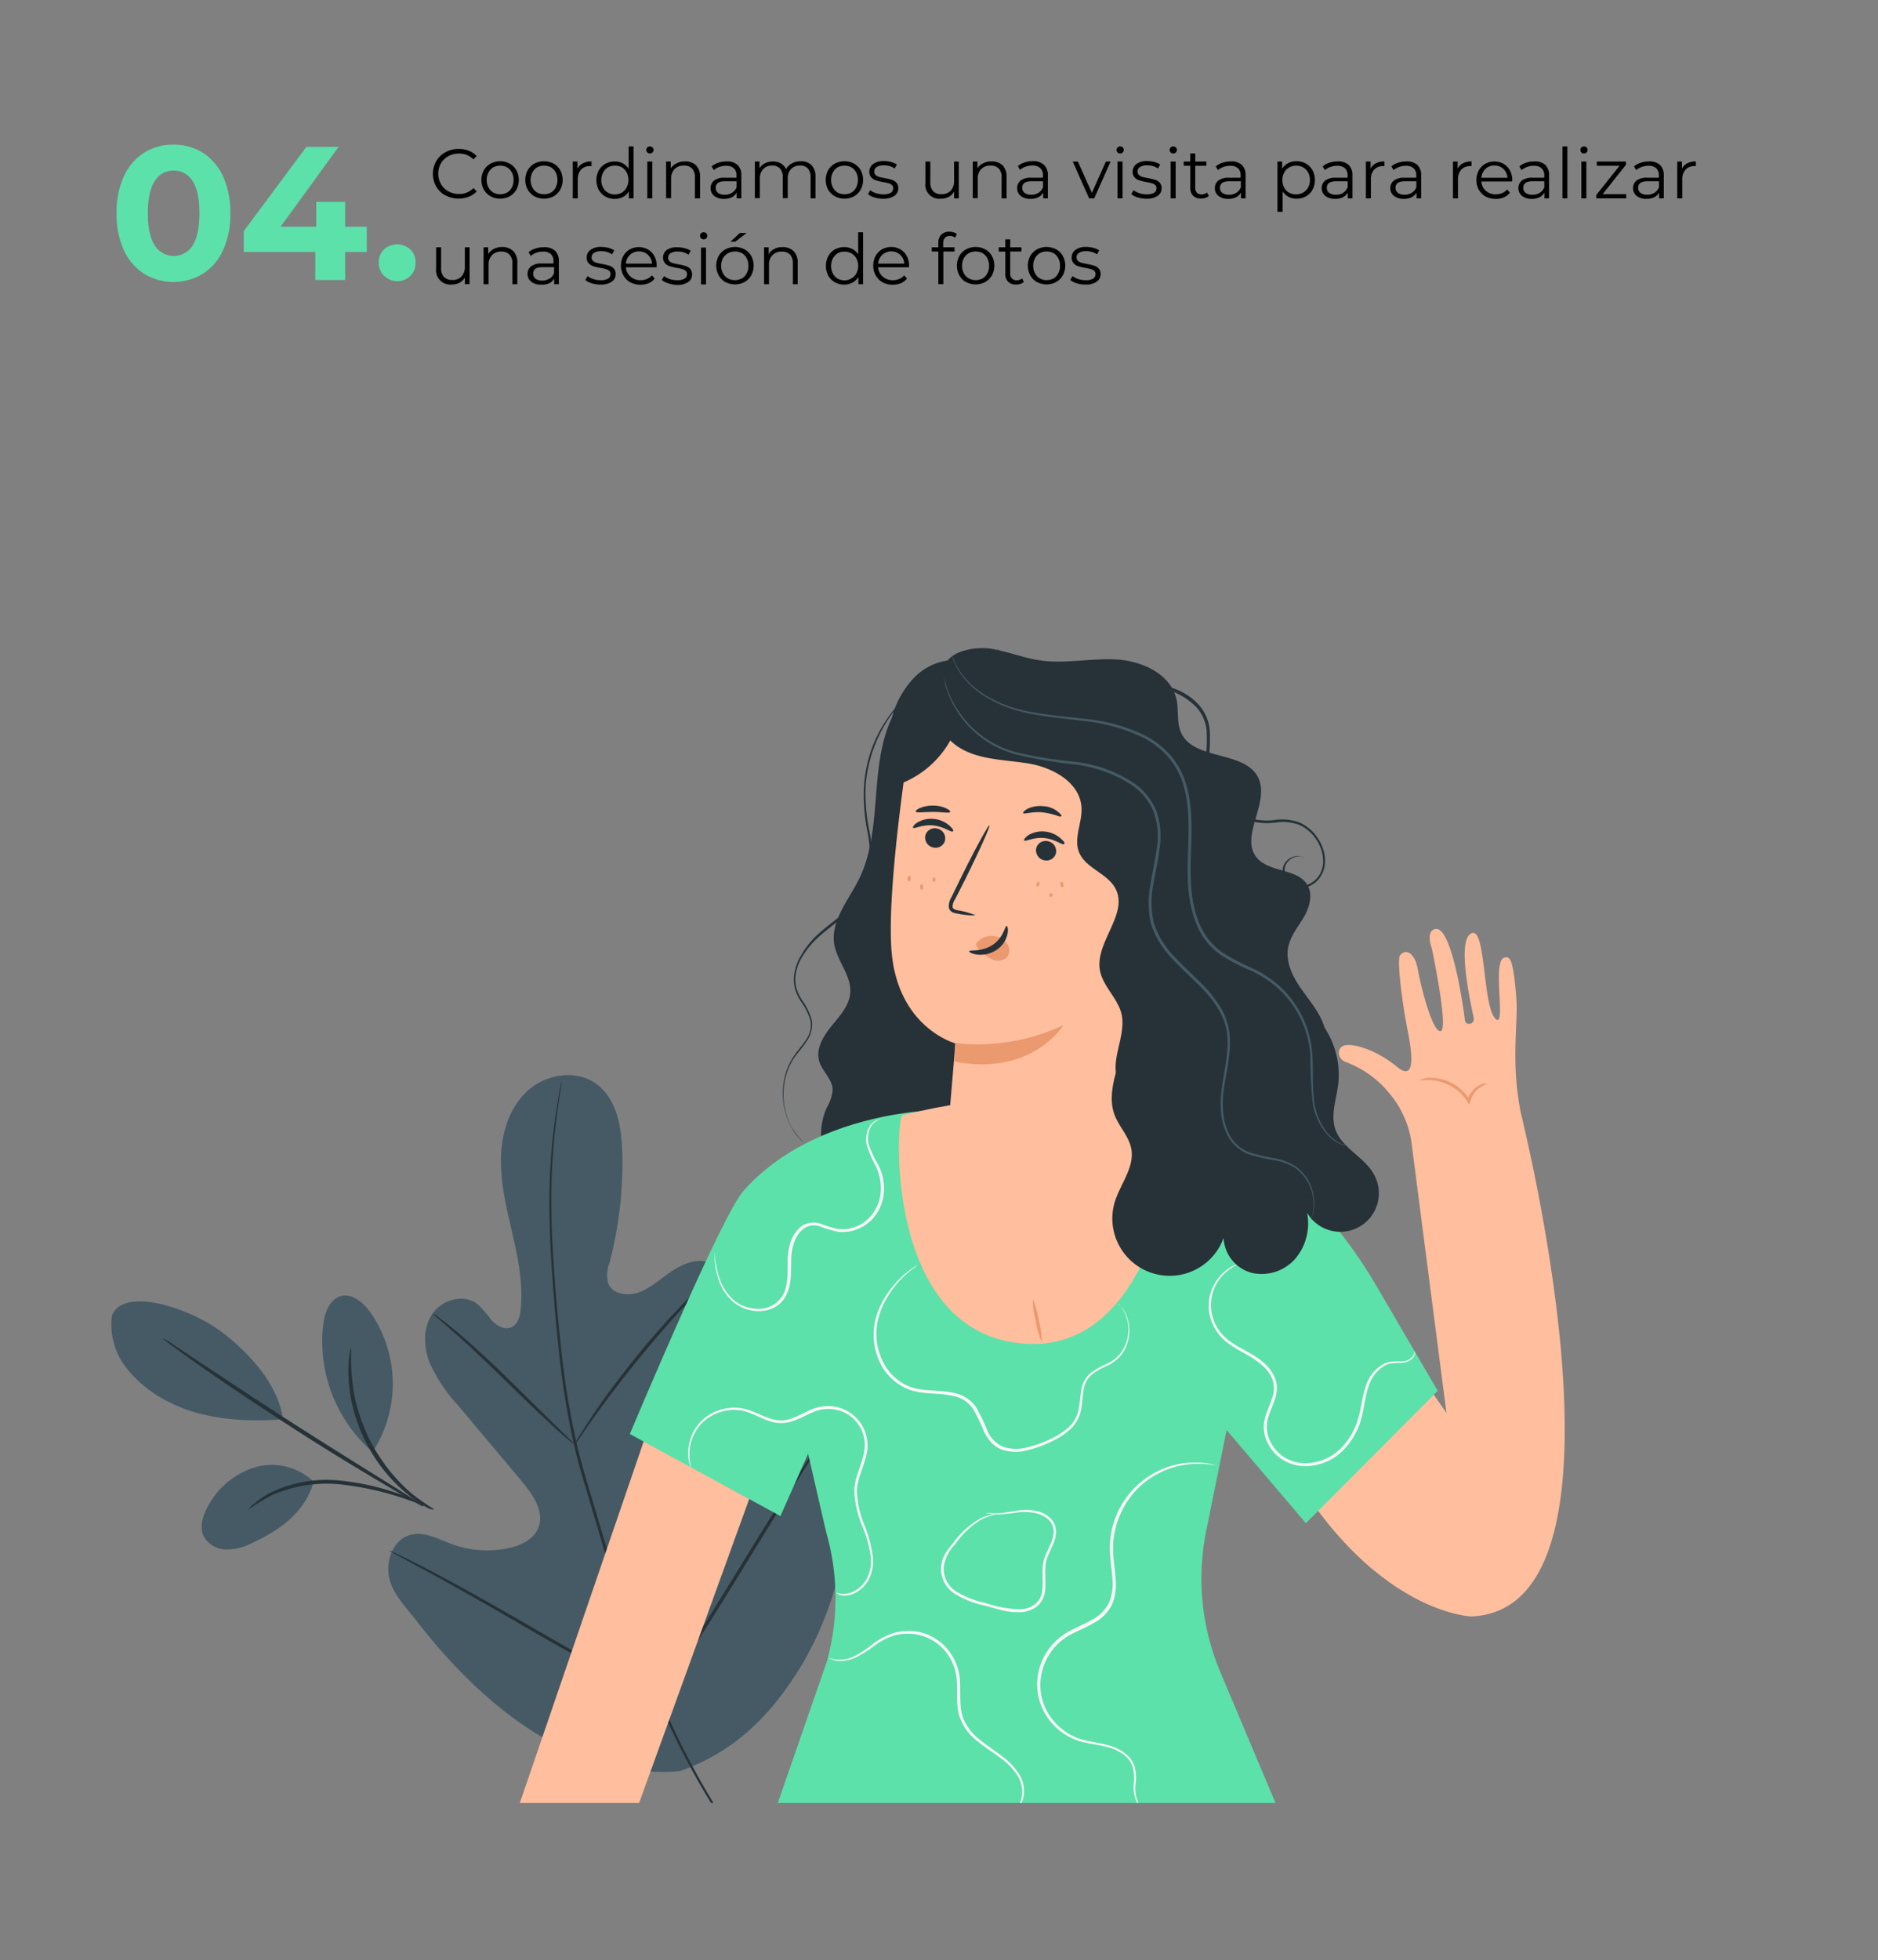 <svg id="Capa_2" data-name="Capa 2" xmlns="http://www.w3.org/2000/svg" xmlns:xlink="http://www.w3.org/1999/xlink" viewBox="0 0 402.66 420.09"><rect x="0" y="0" width="402.66" height="420.09" fill="#808080" stroke="none"/><defs><style>.cls-1{fill:none;}.cls-2{clip-path:url(#clip-path);}.cls-3{fill:#455a64;}.cls-4{fill:#263238;}.cls-5{fill:#ffbe9d;}.cls-6{fill:#eb996e;}.cls-7{fill:#5ce1aa;}.cls-8{fill:#fafafa;}</style><clipPath id="clip-path"><rect class="cls-1" x="3.11" y="134.6" width="360.25" height="251.8"/></clipPath></defs><g class="cls-2"><g id="freepik--Plants--inject-2"><path class="cls-3" d="M145.86,379.58c-23.44,2-42.79-14.46-56.57-32.23-2.3-3-5.16-5.76-5.88-9.41s1-8.07,4.62-9c3-.8,6,.95,8.9,2a21.94,21.94,0,0,0,12.14.84c2.63-.58,5.4-1.88,6.37-4.39,1.35-3.45-1.22-7.12-3.62-10l-13.44-16a35,35,0,0,1-6.22-9.24c-1.37-3.47-1.51-7.63.61-10.65s6.8-4.3,9.69-1.95a32.89,32.89,0,0,1,3.05,3.52c1.08,1.12,2.73,2,4.13,1.37s1.9-2.39,2-3.95c.55-5.35-.54-10.76-1.75-16s-2.53-10.59-2.48-16,1.7-11,5.62-14.63,10.41-4.76,14.8-1.58,5.46,9.24,5.58,14.7a83.11,83.11,0,0,1-2.77,23.8,6.94,6.94,0,0,0-.24,4.25c.94,2.46,4.33,2.79,6.77,1.87,2.72-1.05,4.86-3.22,7.36-4.79s5.7-2.62,8.3-1.2c3.61,2,3.72,7.06,3,11.08a71.63,71.63,0,0,1-8.46,22.9c-1.48,2.53-3.13,5.05-3.6,7.95s.65,6.33,3.36,7.49,5.88-.37,7.75-2.62,2.86-5.1,4.29-7.64c2.72-4.78,8-8.74,13.4-7.42a11.78,11.78,0,0,1,7.63,7.22,27.18,27.18,0,0,1,1.62,10.61,71.83,71.83,0,0,1-9.79,36.14c-6.52,10.79-14.28,18.69-26.14,22.92"/><path class="cls-4" d="M120.43,231.82a2.07,2.07,0,0,1-.06.5l-.22,1.48c-.2,1.29-.5,3.19-.8,5.65a138.06,138.06,0,0,0-1.11,20.92c.06,4.45.36,9.29.75,14.5s.94,10.79,1.6,16.6a170.75,170.75,0,0,0,3.1,18.13c.72,3.12,1.65,6.24,2.58,9.41l2.88,9.65a344.56,344.56,0,0,0,12.73,36.12,167,167,0,0,0,14.83,27.48,123.35,123.35,0,0,0,13.2,16.43c1.74,1.78,3.12,3.14,4.08,4a7,7,0,0,1,1.09,1,3.09,3.09,0,0,1,.39.33,3.09,3.09,0,0,1-.39-.33l-1.15-1c-1-.82-2.41-2.18-4.18-4a116.7,116.7,0,0,1-13.45-16.31,164.4,164.4,0,0,1-15-27.58,338.2,338.2,0,0,1-12.81-36.16q-1.45-4.91-2.87-9.66c-1-3.17-1.86-6.31-2.58-9.45a166.73,166.73,0,0,1-3-18.19c-.7-5.84-1.16-11.41-1.54-16.63s-.63-10.09-.68-14.53a131.86,131.86,0,0,1,1.27-20.92c.37-2.43.71-4.4.92-5.64l.27-1.44Z"/><path class="cls-4" d="M123.22,309.59a9.69,9.69,0,0,1-1.3-1c-.8-.68-2-1.65-3.33-2.94-2.79-2.52-6.52-6.13-10.6-10.13s-7.85-7.54-10.66-10c-1.44-1.21-2.55-2.22-3.35-2.9a7,7,0,0,1-1.19-1.12,6.8,6.8,0,0,1,1.35.91c.86.6,2,1.53,3.5,2.74,2.87,2.41,6.73,5.89,10.83,9.89s7.66,7.53,10.45,10.26c1.26,1.24,2.33,2.27,3.18,3.1A6.64,6.64,0,0,1,123.22,309.59Z"/><path class="cls-4" d="M154.34,272.05a9.2,9.2,0,0,1-1.32,1.4c-.9.91-2.15,2.14-3.68,3.74-3.07,3.16-7.17,7.69-11.46,12.9s-8,10.09-10.54,13.69c-1.3,1.8-2.3,3.27-3,4.29a9.75,9.75,0,0,1-1.14,1.56,10.66,10.66,0,0,1,.91-1.7c.68-1.1,1.6-2.6,2.84-4.43,2.46-3.69,6.1-8.63,10.4-13.86q5.5-6.69,11.65-12.81c1.58-1.56,2.91-2.76,3.84-3.58A12.42,12.42,0,0,1,154.34,272.05Z"/><path class="cls-4" d="M141.21,364a2.41,2.41,0,0,1-.63-.24l-1.74-.81c-1.52-.71-3.67-1.79-6.3-3.17C127.26,357,120,353,112.17,348.44s-15-8.64-20.26-11.48c-2.54-1.39-4.59-2.48-6.2-3.36-.68-.37-1.24-.67-1.69-.93a2.23,2.23,0,0,1-.56-.36,1.87,1.87,0,0,1,.63.24l1.73.81c1.51.71,3.67,1.8,6.31,3.17,5.28,2.77,12.49,6.77,20.37,11.32s15,8.63,20.25,11.47c2.55,1.4,4.65,2.53,6.21,3.37l1.67.93A2.68,2.68,0,0,1,141.21,364Z"/><path class="cls-4" d="M177.09,307.42a2.4,2.4,0,0,1-.33.61l-1,1.65c-1,1.52-2.26,3.58-3.84,6.07-3.23,5.12-7.61,12.25-12.46,20.14s-9.27,15-12.65,20c-1.67,2.53-3,4.56-4,5.94l-1.13,1.59a4.32,4.32,0,0,1-.44.52,2.85,2.85,0,0,1,.31-.6l1-1.67,3.84-6.06c3.23-5.12,7.62-12.25,12.47-20.14s9.27-15,12.63-20c1.68-2.53,3.05-4.56,4-6l1.12-1.59A2,2,0,0,1,177.09,307.42Z"/><path class="cls-3" d="M67.32,317.62a13,13,0,0,0-12.59-3.18,17.24,17.24,0,0,0-10.21,8.48c-1,1.85-1.71,4.08-1,6a5.48,5.48,0,0,0,4.62,3.13,11.15,11.15,0,0,0,5.69-1.26C60,328,65.36,324.1,67.24,317.64"/><path class="cls-3" d="M79.38,310.72a31.35,31.35,0,0,1-10.07-26.87c.32-2.51,1.33-5.41,3.77-6.07s4.8,1.38,6.28,3.4A26.82,26.82,0,0,1,80,311"/><path class="cls-3" d="M24,281.89a15.15,15.15,0,0,0,3.21,11.43,26.56,26.56,0,0,0,9.56,7.41c7,3.51,16.08,4.07,23.92,3.45-1.24-8.64-8.84-15.36-12.9-18.53-6.39-5-21.07-10.16-23.77-3.76"/><path class="cls-4" d="M90.69,322.57a33.25,33.25,0,0,0-3.5-1.83,55.3,55.3,0,0,0-14.45-3.45,27.74,27.74,0,0,0-14.58,2.53,18.31,18.31,0,0,0-3.76,2.52,4.86,4.86,0,0,0-1.15,1.2,39.28,39.28,0,0,1,5.19-3.16A29.28,29.28,0,0,1,72.7,318.1,64.49,64.49,0,0,1,87,321.27"/><path class="cls-4" d="M90.79,322.64l-6.3-4c-5.33-3.3-12.67-7.87-20.72-13s-15.3-10-20.48-13.39l-6.15-4.1a14.54,14.54,0,0,0-2.34-1.41,16.29,16.29,0,0,0,2.13,1.69c1.42,1.05,3.48,2.53,6,4.32,5.13,3.6,12.36,8.45,20.36,13.62S78.8,316,84.21,319.2c2.7,1.58,4.9,2.83,6.44,3.68"/><path class="cls-4" d="M75.22,288.93a6,6,0,0,0-.31,1.63,12.24,12.24,0,0,0-.18,1.92,24.29,24.29,0,0,0,0,2.56,33.43,33.43,0,0,0,.93,6.6,38.52,38.52,0,0,0,2.87,7.65A37.8,37.8,0,0,0,83.05,316a33.27,33.27,0,0,0,4.81,4.61A20.85,20.85,0,0,0,90,322.13a12.57,12.57,0,0,0,1.65,1c.94.5,1.34.38,1.4.31a52.66,52.66,0,0,1-4.7-3.28,36.66,36.66,0,0,1-4.57-4.67,39.66,39.66,0,0,1-4.38-6.66,40.8,40.8,0,0,1-2.87-7.45,36.77,36.77,0,0,1-1.09-6.43C75.08,291.28,75.41,289,75.22,288.93Z"/></g><g id="freepik--Character--inject-2"><path class="cls-5" d="M294.25,280l15.88,22.8L302.52,244l22.7-9s28.67,109.89-9.77,111.43c0,0-26.6-.73-46.45-46.77Z"/><path class="cls-5" d="M325.92,237.88l-.36-2.4c-1.39-9.26-.07-16.7-.44-21.52-.68-9-1.49-9-2.57-8.73-2.78.62.61,15.84-2,13s-2-19.05-4.86-18.28c-3.77,1,.07,16.88.29,18.26s-1.75,1.68-1.89.43c-.19-1.78-2.73-20.48-6.42-19.53-2.07.52-.68,4.12-.68,4.12s3.67,17.36,1.91,17.75-4.3-9.74-4.9-13.2-2.47-4.58-3.78-3.1c-.88,1,.71,11.68,1.38,15.09s2.69,12.77-2.07,8.86-9.84-5.13-11.43-4.53-1.29,3,.56,3.55a22.61,22.61,0,0,1,5.44,3,21.58,21.58,0,0,1,3.59,3.43,20.84,20.84,0,0,1,4.82,10"/><path class="cls-6" d="M318.83,232.22c0,.08-.57.22-1.38.77a5.43,5.43,0,0,0-2.23,3.08l-.19.72-.39-.64a8.93,8.93,0,0,0-2.07-2.39,10.31,10.31,0,0,0-5.63-2.26c-1.6-.14-2.57.14-2.57,0a4.75,4.75,0,0,1,2.57-.5,9.8,9.8,0,0,1,6,2.22,8.86,8.86,0,0,1,2.19,2.57l-.57.08a5.47,5.47,0,0,1,2.65-3.27A2.57,2.57,0,0,1,318.83,232.22Z"/><path class="cls-4" d="M191.19,153.89c-5,10.77-1.77,24.07-7.09,34.67-2.25,4.47-6,8.8-5.24,13.73.6,3.69,3.74,6.81,3.44,10.52-.22,2.75-2.27,4.95-4,7.07s-3.42,4.84-2.67,7.5c.63,2.21,2.85,3.85,2.9,6.19a9.1,9.1,0,0,1-1.28,3.85c-3.1,6.94,0,15.76,6.21,20.05s14.95,4.22,21.66.64,11.4-10.27,13.52-17.58a35.82,35.82,0,0,0-5-30.17c-3.47-4.92-8.17-8.91-11.29-14.06-3.86-6.43-5-14.13-4.51-21.62s2.46-14.74,4.44-22"/><polyline class="cls-5" points="138.03 308.86 110.99 387.75 126.42 388.25 136.36 388.25 160.65 321.22"/><path class="cls-7" d="M274.26,388.25l-12.65-30a51.56,51.56,0,0,1-3-30.08L263,306.49l17,19.95h0l28.26-28.37h0L295.36,276c-24.07-41.43-54.9-34.88-54.9-34.88L199.87,238s-25.68.46-40.49,17.26c-4.82,5.47-24.33,52.07-24.33,52.07l32.28,17.58,5.94-13.35,3.86,16.78a50.93,50.93,0,0,1,.11,27.89l-11.15,32.11Z"/><path class="cls-8" d="M188.89,239.91a1.85,1.85,0,0,0-.76.25,3.24,3.24,0,0,0-1.54,1.56,5.17,5.17,0,0,0-.36,3.44,22.24,22.24,0,0,0,2,4.37,11.07,11.07,0,0,1,1.29,5.81,9.41,9.41,0,0,1-2.76,6.2,8.81,8.81,0,0,1-7.05,2.45,23.44,23.44,0,0,1-3.86-1.14,3.86,3.86,0,0,0-3.57.48,6.46,6.46,0,0,0-2.08,3.15,11.82,11.82,0,0,0-.56,3.78c-.07,2.57.07,5.2-1.13,7.42a5.81,5.81,0,0,1-2.57,2.57,7.2,7.2,0,0,1-3.29.74,8.5,8.5,0,0,1-5.55-2.07,10.75,10.75,0,0,1-2.77-4,16,16,0,0,1-1.12-5.87,2.75,2.75,0,0,1,0-.81,18.34,18.34,0,0,0,.37,3.07,16.9,16.9,0,0,0,1,3.47,10.61,10.61,0,0,0,2.74,3.85,8.08,8.08,0,0,0,5.24,1.86,5.88,5.88,0,0,0,5.33-3c1.09-2,1-4.58,1-7.15a13.07,13.07,0,0,1,.58-4,7.12,7.12,0,0,1,2.33-3.49,4.58,4.58,0,0,1,4.15-.58,22.7,22.7,0,0,0,3.71,1.13,8.11,8.11,0,0,0,6.55-2.25,8.92,8.92,0,0,0,2.63-5.79,10.71,10.71,0,0,0-1.12-5.56,22.05,22.05,0,0,1-1.89-4.48,5.28,5.28,0,0,1,.49-3.66,3.3,3.3,0,0,1,1.76-1.61A1.88,1.88,0,0,1,188.89,239.91Z"/><path class="cls-8" d="M179.22,341.31a5.13,5.13,0,0,0,.89.22,4.54,4.54,0,0,0,2.57-.3,6.71,6.71,0,0,0,3-2.57,8.18,8.18,0,0,0,1-5.13,25.45,25.45,0,0,0-1.76-6.36,22.24,22.24,0,0,1-1.75-7.54c0-2.85,1.51-5.44,2.06-8.23a7.7,7.7,0,0,0-5.79-9.23,6.73,6.73,0,0,0-1.08-.17,8.17,8.17,0,0,0-4.22.73c-1.28.55-2.56,1.28-4,1.76a7.47,7.47,0,0,1-4.26.32c-2.72-.66-4.85-2.24-7.19-2.57a9.83,9.83,0,0,0-6.27,1.29,8.93,8.93,0,0,0-3.6,3.85,9.82,9.82,0,0,0-1,3.94,12.31,12.31,0,0,0,.41,3.47l-.1-.21a5,5,0,0,1-.23-.65,9,9,0,0,1-.35-2.57,10.19,10.19,0,0,1,.93-4.1,9.42,9.42,0,0,1,3.71-4.12,10.14,10.14,0,0,1,6.59-1.36c2.5.31,4.7,1.9,7.26,2.48a6.59,6.59,0,0,0,3.85-.32c1.28-.48,2.57-1.19,3.93-1.78a9,9,0,0,1,4.53-.78,8.44,8.44,0,0,1,7.62,9.19,7.07,7.07,0,0,1-.16,1c-.62,2.95-2.11,5.46-2.09,8.12A21.54,21.54,0,0,0,185.4,327a27,27,0,0,1,1.71,6.5A8.54,8.54,0,0,1,186,339a6.85,6.85,0,0,1-3.26,2.66,4.57,4.57,0,0,1-2.64.18A3,3,0,0,1,179.22,341.31Z"/><path class="cls-8" d="M239.85,279.52a5.09,5.09,0,0,1,.76.78,7.43,7.43,0,0,1,1.29,2.83,8.83,8.83,0,0,1-.25,4.91,8.23,8.23,0,0,1-1.55,2.71,9.11,9.11,0,0,1-2.84,2,14.48,14.48,0,0,0-3.2,1.87,5.39,5.39,0,0,0-1.75,3.4c-.24,1.37-.24,2.84-.57,4.36a7.71,7.71,0,0,1-2.43,4.08,16.58,16.58,0,0,1-4.21,2.64,25.3,25.3,0,0,1-4.86,1.72,9.69,9.69,0,0,1-5.39-.13,6.32,6.32,0,0,1-2.34-1.57,9.73,9.73,0,0,1-1.55-2.36,38.54,38.54,0,0,0-2.34-4.84,6.58,6.58,0,0,0-4.1-2.71c-3.27-.8-6.77-.27-9.87-1.51a11.43,11.43,0,0,1-6.29-6.42,13.64,13.64,0,0,1-.79-7.86,17,17,0,0,1,2.57-6,22,22,0,0,1,3.18-3.76,26.46,26.46,0,0,1,2.42-1.95,6.77,6.77,0,0,1,.92-.58,6.66,6.66,0,0,1-.83.68,30,30,0,0,0-2.32,2,21.77,21.77,0,0,0-3,3.78,16.58,16.58,0,0,0-2.4,5.89,13.11,13.11,0,0,0,.84,7.55,10.94,10.94,0,0,0,6,6.12c2.91,1.14,6.34.63,9.81,1.42a7.4,7.4,0,0,1,4.5,3,38.63,38.63,0,0,1,2.39,4.93,6.4,6.4,0,0,0,3.53,3.6,8.81,8.81,0,0,0,5,.11,23.8,23.8,0,0,0,4.72-1.65,16.19,16.19,0,0,0,4.06-2.51,7,7,0,0,0,2.26-3.76c.34-1.44.35-2.9.62-4.33a5.93,5.93,0,0,1,2-3.7,16.5,16.5,0,0,1,3.31-1.9,8.18,8.18,0,0,0,2.74-1.9,7.77,7.77,0,0,0,1.52-2.57,8.36,8.36,0,0,0-1.48-8.4Z"/><path class="cls-8" d="M248,387.46s0,.09-.2.22a2.24,2.24,0,0,1-.78.37,3,3,0,0,1-2.95-1.2,7.78,7.78,0,0,1-.93-5,9.92,9.92,0,0,0-.26-3.12,5.48,5.48,0,0,0-2-2.73,10,10,0,0,0-3.49-1.59c-1.28-.35-2.72-.54-4.19-.84a13,13,0,0,1-8.11-4.82,12.44,12.44,0,0,1-2.48-10.1,13,13,0,0,1,6.56-9c1.71-.95,3.48-1.64,5.06-2.57a8,8,0,0,0,3.62-3.76,10.86,10.86,0,0,0,.65-5.14c-.12-1.72-.38-3.42-.49-5.14a18.36,18.36,0,0,1,17.06-19.58c.4,0,.8,0,1.2,0a13.84,13.84,0,0,1,4.34.55,8.57,8.57,0,0,1-1.12-.14,19.2,19.2,0,0,0-3.22-.15,18.56,18.56,0,0,0-10.9,4,18.37,18.37,0,0,0-6.69,15.42c.11,1.64.38,3.32.5,5.13a11.59,11.59,0,0,1-.67,5.41,8.83,8.83,0,0,1-3.85,4.07c-1.66,1-3.43,1.67-5.14,2.57a12.33,12.33,0,0,0-6.24,8.54,11.74,11.74,0,0,0,2.32,9.58,12.51,12.51,0,0,0,7.71,4.68c1.44.31,2.86.51,4.21.88a10.36,10.36,0,0,1,3.63,1.71,5.8,5.8,0,0,1,2.15,3,10.14,10.14,0,0,1,.23,3.25,7.71,7.71,0,0,0,.76,4.88A2.86,2.86,0,0,0,247,388,2.63,2.63,0,0,0,248,387.46Z"/><path class="cls-8" d="M215.9,389.08a4.69,4.69,0,0,0,2.2-1.57,5.89,5.89,0,0,0,1.05-3,6.46,6.46,0,0,0-1-4,13.89,13.89,0,0,0-3.56-3.69c-1.49-1.15-3.22-2.19-4.89-3.56a11.14,11.14,0,0,1-4-5.46c-.68-2.34-.41-4.79-.54-7.21a10.78,10.78,0,0,0-2.26-6.42,10.3,10.3,0,0,0-5.24-3.61,11,11,0,0,0-5.8-.09,14.28,14.28,0,0,0-4.56,2.37,24.43,24.43,0,0,1-3.7,2.32,8.07,8.07,0,0,1-3.23.81,4.7,4.7,0,0,1-2.06-.36,2.19,2.19,0,0,1-.63-.36,5.87,5.87,0,0,0,2.68.46,8.22,8.22,0,0,0,3.07-.88,25.29,25.29,0,0,0,3.58-2.38,14.35,14.35,0,0,1,4.71-2.5,11.17,11.17,0,0,1,6.12,0,11,11,0,0,1,5.59,3.85,11.45,11.45,0,0,1,2.4,6.83c.13,2.48-.13,4.88.5,7.05a10.57,10.57,0,0,0,3.73,5.14c1.61,1.35,3.34,2.42,4.84,3.6a14,14,0,0,1,3.62,3.85,6.57,6.57,0,0,1,1,4.28,6,6,0,0,1-1.22,3.09,3.84,3.84,0,0,1-1.69,1.29,3.18,3.18,0,0,1-.53.14Z"/><path class="cls-8" d="M211.25,324.18a15.11,15.11,0,0,0,2.93.13c.95-.07,2.09-.27,3.43-.48a11.79,11.79,0,0,1,4.66,0,6.54,6.54,0,0,1,2.51,1.16,4.09,4.09,0,0,1,1.58,2.57,6,6,0,0,1-.49,3.18c-.4,1-.91,2-1.29,3-.82,2-.27,4.42-.48,7a5.15,5.15,0,0,1-1.71,3.49,6.3,6.3,0,0,1-3.78,1.29,15.11,15.11,0,0,1-3.85-.43l-3.64-1a19.83,19.83,0,0,1-6.64-2.66,6.61,6.61,0,0,1-2.17-2.63,6.38,6.38,0,0,1,.47-6,21.07,21.07,0,0,1,1.63-2.16,18,18,0,0,1,6.07-5.35,7.85,7.85,0,0,1,2.12-.63,2.49,2.49,0,0,1,.77,0,11.94,11.94,0,0,0-2.79.89,18.62,18.62,0,0,0-5.8,5.41,8.76,8.76,0,0,0-2.43,4.75,5.82,5.82,0,0,0,2.51,5.27,19.58,19.58,0,0,0,6.42,2.57,25.86,25.86,0,0,0,7.34,1.35,5.66,5.66,0,0,0,3.39-1.15,4.48,4.48,0,0,0,1.48-3.07c.23-2.33-.33-4.84.57-7.09s2.12-4,1.81-5.9a3.59,3.59,0,0,0-1.36-2.26,6.46,6.46,0,0,0-2.3-1.11,11.37,11.37,0,0,0-4.5-.11c-1.28.16-2.57.33-3.47.36a9.52,9.52,0,0,1-2.2-.17l-.56-.14Z"/><path class="cls-8" d="M303.29,289.53a.68.68,0,0,0,.07.23,1.4,1.4,0,0,1-.1.73A2.76,2.76,0,0,1,301,292c-1.21.21-2.73-.13-4.2.71a7.89,7.89,0,0,0-3.35,4.36c-.71,2-.9,4.34-1.54,6.81a15.23,15.23,0,0,1-4,7,11.42,11.42,0,0,1-8.25,3.33,9.2,9.2,0,0,1-4.62-1.35,8.84,8.84,0,0,1-3.29-3.72,7.38,7.38,0,0,1-.6-4.91c.36-1.62,1.1-3,1.56-4.47a5.85,5.85,0,0,0,.08-4.22,8.33,8.33,0,0,0-2.57-3.28c-2.13-1.78-4.71-2.75-6.77-4.29a10.1,10.1,0,0,1-4-5.81,9.43,9.43,0,0,1,.37-5.8,9.66,9.66,0,0,1,2.5-3.61,9.16,9.16,0,0,1,2.3-1.56,6.63,6.63,0,0,1,.67-.27.67.67,0,0,1,.24-.06,12.61,12.61,0,0,0-3,2.08,9.68,9.68,0,0,0-2.32,3.56,9.15,9.15,0,0,0-.26,5.55,9.57,9.57,0,0,0,3.85,5.47c2,1.47,4.57,2.41,6.83,4.26a9.09,9.09,0,0,1,2.73,3.53,6,6,0,0,1,.41,2.33,8.37,8.37,0,0,1-.45,2.32c-.49,1.5-1.22,2.9-1.56,4.41a6.9,6.9,0,0,0,.57,4.49,8.25,8.25,0,0,0,3,3.43,8.51,8.51,0,0,0,4.3,1.29,10.85,10.85,0,0,0,7.8-3.12,14.79,14.79,0,0,0,3.85-6.73c.66-2.41.88-4.78,1.63-6.84a8.16,8.16,0,0,1,3.64-4.52c1.6-.87,3.21-.47,4.33-.64a2.69,2.69,0,0,0,2.17-1.28A2,2,0,0,0,303.29,289.53Z"/><path class="cls-5" d="M203.06,244.16c.95-10,1.77-20.55,1.77-20.55s-12.71-3.41-13.73-20.55c-1-16.33,5.33-53.21,5.33-53.21h0a48.74,48.74,0,0,1,52.66,17.66h0L240,248.9c-1.05,9.44-10,16.06-20.13,14.85h0C209.67,262.46,202.15,253.73,203.06,244.16Z"/><path class="cls-4" d="M198.37,179.27a2.17,2.17,0,0,0,1.86,2.38,2.07,2.07,0,0,0,2.42-1.67v-.06a2.17,2.17,0,0,0-1.88-2.38,2.07,2.07,0,0,0-2.4,1.67Z"/><path class="cls-4" d="M195.78,177.4c.23.31,2-.74,4.31-.5s3.92,1.57,4.2,1.29-.09-.65-.77-1.29a6,6,0,0,0-3.33-1.4,5.82,5.82,0,0,0-3.48.76C195.92,176.77,195.65,177.26,195.78,177.4Z"/><path class="cls-4" d="M222.14,182a2.19,2.19,0,0,0,1.88,2.39,2.09,2.09,0,0,0,2.42-1.68v-.06a2.19,2.19,0,0,0-1.88-2.39,2.09,2.09,0,0,0-2.42,1.68Z"/><path class="cls-4" d="M219.59,180.13c.24.3,2-.75,4.33-.52s3.85,1.57,4.2,1.29-.09-.65-.79-1.29a6,6,0,0,0-3.32-1.4,5.83,5.83,0,0,0-3.49.76C219.77,179.5,219.47,180,219.59,180.13Z"/><path class="cls-4" d="M209.16,196.17a15.72,15.72,0,0,0-3.73-1.06c-.57-.12-1.13-.29-1.19-.7a3,3,0,0,1,.56-1.72l2.21-4.36c3.07-6.2,5.37-11.33,5.14-11.45s-2.94,4.81-6,11L204,192.28a3.5,3.5,0,0,0-.54,2.29,1.46,1.46,0,0,0,.89,1,4.33,4.33,0,0,0,1,.24A15.35,15.35,0,0,0,209.16,196.17Z"/><path class="cls-6" d="M204.83,223.55A43.12,43.12,0,0,0,228,219.7s-6.61,11-23.33,7.81Z"/><path class="cls-6" d="M209.58,201.87a4.2,4.2,0,0,1,3.92-1.18,3.79,3.79,0,0,1,2.5,1.67,2.45,2.45,0,0,1-.09,2.8,2.84,2.84,0,0,1-3.13.46,8.91,8.91,0,0,1-2.8-2.07,2.64,2.64,0,0,1-.59-.74.81.81,0,0,1,.09-.88"/><path class="cls-4" d="M215.84,198.45c-.38-.06-.63,2.47-3,4.05s-5,1-5.05,1.39c0,.15.55.55,1.69.69a6.35,6.35,0,0,0,4.19-1,5.45,5.45,0,0,0,2.34-3.41C216.23,199.11,216,198.45,215.84,198.45Z"/><path class="cls-5" d="M241.1,185.44a10,10,0,0,1,5.39.88,7.07,7.07,0,0,1,3.63,4,7.43,7.43,0,0,1-.49,5.4,12.38,12.38,0,0,1-3.52,4.22,8.33,8.33,0,0,1-3.48,1.85,4,4,0,0,1-3.7-.95"/><path class="cls-6" d="M241,196.42c-.22,0,.47,1.21,2.16.93a3.53,3.53,0,0,0,2.21-1.58,7.75,7.75,0,0,0,1.19-2.9,4.7,4.7,0,0,0-.45-3.25A3.13,3.13,0,0,0,243.9,188c-1.7-.21-2.34.92-2.15,1a3.22,3.22,0,0,1,1.93,0,3,3,0,0,1,1.54,3.66c-.38,1.84-1.28,3.47-2.3,3.86A3.42,3.42,0,0,1,241,196.42Z"/><path class="cls-4" d="M200.84,145.63A12.31,12.31,0,0,0,205,159.76c4.34,3.1,10.09,3,15.41,3.85s11.12,4.06,11.47,9.39c.22,3.22-1.71,6.56-.55,9.58,1.36,3.52,6.18,4.56,7.88,7.94,2.74,5.42-4.4,11.38-3.39,17.36.61,3.56,4,6.14,4.69,9.66,1,5-3.34,11-.1,14.94,2.49,3,7.38,2,10.86.19s7.22-4.3,11-3.29c2.29.62,4.05,2.4,6.14,3.51A11,11,0,0,0,283.92,220c-.94-3-3.11-5.48-4.93-8.08s-3.38-5.7-2.8-8.82c.43-2.39,2.05-4.35,3.29-6.42s2.06-4.79.9-6.91c-2.07-3.74-8.29-2.7-10.95-6-3.66-4.57,2.85-11.63.39-17-2.78-6-13.76-3.68-16.56-9.69-1-2.19-.5-4.77-1-7.14-1.16-5.4-7.27-8.26-12.78-8.6s-11.09,1-16.54.18c-3-.44-5.86-1.52-8.81-2.15a13.64,13.64,0,0,0-8.89.61c-2.71,1.36-4.64,4.57-3.75,7.46"/><path class="cls-4" d="M204.59,157a20.68,20.68,0,0,1-13.91,11.71,50.28,50.28,0,0,1,.07-12.5,19.79,19.79,0,0,1,5.36-11.09,12.41,12.41,0,0,1,11.56-3.38"/><path class="cls-5" d="M193.48,239c-1.39.34-4.11,47.25,26.58,49,29.07,1.67,32.62-46.62,32.62-46.62S231.88,229.41,193.48,239Z"/><path class="cls-4" d="M203.74,174c-.14.35-1.75,0-3.7,0s-3.56.28-3.7-.08,1.46-1.28,3.7-1.28S203.88,173.67,203.74,174Z"/><path class="cls-4" d="M227.16,175c-.07,0-.07-.19,0-.4V175a15.27,15.27,0,0,0-3.64-.9c-2.2-.23-4,.49-4.14.14-.08-.14.27-.55,1-.94a6.32,6.32,0,0,1,3.24-.53,5.38,5.38,0,0,1,3.85,1.82l.17.27-.12.08C227.37,175,227.23,175.05,227.16,175Z"/><path class="cls-4" d="M239.46,214.91c2.56,3.27,1.79,8,.64,12S237.53,235.16,239,239c.95,2.48,3,4.48,3.54,7.09.82,4.07-2.41,7.7-3.59,11.74a12.29,12.29,0,0,0,23.4,7.47,8.15,8.15,0,0,0,6.08,7.5,9.59,9.59,0,0,0,9.37-3.13,11.77,11.77,0,0,0,2.46-9.74,8.26,8.26,0,1,0,14.23-8.4h0c-2.08-3.63-6.74-5.47-8.15-9.42-1.11-3.12.19-6.51.6-9.8a18.34,18.34,0,0,0-9-17.78"/><path class="cls-3" d="M280.55,262.53c.05-.14.11-.27.17-.4a5.9,5.9,0,0,0,.48-1.13,9.29,9.29,0,0,0,.28-4.65,9.48,9.48,0,0,0-3.85-6.09,12.18,12.18,0,0,0-4.32-1.59,45.39,45.39,0,0,1-5.14-1.15,8.64,8.64,0,0,1-4.63-3.58,13.52,13.52,0,0,1-1.78-6.11c-.35-4.44,1.29-9,1.44-13.79a15.14,15.14,0,0,0-.29-3.62,14.2,14.2,0,0,0-1.29-3.47,25.18,25.18,0,0,0-4.77-6c-1.87-1.88-3.86-3.69-5.76-5.73a18.76,18.76,0,0,1-4.31-7.26,20.25,20.25,0,0,1-.11-8.42c.44-2.74,1.08-5.37,1.39-8a15.5,15.5,0,0,0-.71-7.55,12.94,12.94,0,0,0-4.53-5.63A28.46,28.46,0,0,0,230,163.78,95,95,0,0,1,218,161.73a21.51,21.51,0,0,1-13.53-10.55,19.35,19.35,0,0,1-1.8-4.43,13.34,13.34,0,0,1-.34-1.62s.16.55.47,1.58a20.87,20.87,0,0,0,1.88,4.34,22.22,22.22,0,0,0,4.74,5.74,21.52,21.52,0,0,0,8.71,4.49,93.81,93.81,0,0,0,11.89,1.94,29,29,0,0,1,13.1,4.6,13.5,13.5,0,0,1,4.77,5.88,16.12,16.12,0,0,1,.77,7.88c-.31,2.67-.95,5.31-1.37,8a19.26,19.26,0,0,0,.09,8.14,18,18,0,0,0,4.14,7c1.84,2,3.86,3.85,5.75,5.72a25.92,25.92,0,0,1,4.86,6.21,14.76,14.76,0,0,1,1.29,3.64,16.36,16.36,0,0,1,.29,3.76c-.19,5-1.83,9.44-1.49,13.76a12.89,12.89,0,0,0,1.65,5.87,8,8,0,0,0,4.35,3.39,45.05,45.05,0,0,0,5.14,1.19,12.26,12.26,0,0,1,4.44,1.7,9.65,9.65,0,0,1,3.86,6.34,9.11,9.11,0,0,1-.42,4.74,6.16,6.16,0,0,1-.54,1.13A1.22,1.22,0,0,1,280.55,262.53Z"/><path class="cls-3" d="M289.24,245.65a4.7,4.7,0,0,1-1.53-.32,8.36,8.36,0,0,1-3.57-2.7,13.52,13.52,0,0,1-2.72-6.53,91.89,91.89,0,0,1-.45-9.38,21.31,21.31,0,0,0-7.39-15.29,23.72,23.72,0,0,0-5.62-3.5,42.71,42.71,0,0,1-6.28-3.31,14.33,14.33,0,0,1-4.77-5.7c-2.2-4.65-2.4-10-2.22-15.33s.46-10.52-.95-15.27a16.14,16.14,0,0,0-3.44-6.27,18.39,18.39,0,0,0-5.58-4.16,38.08,38.08,0,0,0-12.42-3.37c-4-.53-7.86-.85-11.27-1.55-6.93-1.28-11.95-4.57-14.35-7.64a13.29,13.29,0,0,1-2.25-3.85A8.77,8.77,0,0,1,204,140s.16.52.55,1.47a13.64,13.64,0,0,0,2.32,3.76c2.43,3,7.39,6.19,14.24,7.35,3.39.65,7.19,1,11.25,1.45A38.54,38.54,0,0,1,245,157.37a19.11,19.11,0,0,1,5.73,4.24,16.63,16.63,0,0,1,3.6,6.51c1.46,4.9,1.17,10.27,1,15.49s0,10.54,2.14,15a13.71,13.71,0,0,0,4.55,5.46,43.54,43.54,0,0,0,6.18,3.29,24.14,24.14,0,0,1,5.72,3.59,21.75,21.75,0,0,1,7.49,15.72c.14,3.5,0,6.64.35,9.35a13.53,13.53,0,0,0,2.57,6.42,8.41,8.41,0,0,0,3.41,2.73C288.71,245.56,289.25,245.61,289.24,245.65Z"/><path class="cls-6" d="M227.76,190.17c-.18,0-.36-.23-.4-.57s.07-.63.25-.65.36.23.4.56S228,190.14,227.76,190.17Z"/><path class="cls-6" d="M222.43,190c-.18,0-.31-.32-.18-.64s.45-.44.57-.31a.48.48,0,0,1,0,.58C222.7,189.85,222.61,190,222.43,190Z"/><path class="cls-6" d="M225.3,192.24a.39.39,0,0,1-.31-.44.36.36,0,0,1,.36-.38.36.36,0,0,1,.31.42h0a.37.37,0,0,1-.36.39Z"/><path class="cls-6" d="M194.85,188.88c-.18,0-.29-.3-.26-.64s.23-.59.41-.56.3.31.26.64S195,188.91,194.85,188.88Z"/><path class="cls-6" d="M200.23,189c-.18,0-.32-.24-.31-.51s.18-.49.36-.48.32.25.31.52S200.41,189,200.23,189Z"/><path class="cls-6" d="M197.61,190.7c-.19,0-.34-.27-.34-.59s.14-.62.33-.62.33.27.33.6S197.79,190.7,197.61,190.7Z"/><path class="cls-6" d="M223.36,287.61a16.56,16.56,0,0,1-1.28-4.52,16.26,16.26,0,0,1-.64-4.65,17.3,17.3,0,0,1,1.28,4.52A16.67,16.67,0,0,1,223.36,287.61Z"/><path class="cls-4" d="M172.39,244.93a6,6,0,0,1-.82-.77,11.91,11.91,0,0,1-1.89-2.57A15.28,15.28,0,0,1,168.47,230a14,14,0,0,1,1.7-3.6c.77-1.16,1.72-2.22,2.56-3.43a5.62,5.62,0,0,0,1.08-4.08,13,13,0,0,0-2.06-4.22,11,11,0,0,1-1.15-2.3,8,8,0,0,1-.4-2.63,10.71,10.71,0,0,1,1.64-5.14,18.76,18.76,0,0,1,3.53-4.36c1.38-1.29,2.9-2.39,4.36-3.59a25.26,25.26,0,0,0,4-3.85,12.22,12.22,0,0,0,2.38-4.73,26.67,26.67,0,0,0-.19-10.15,39.61,39.61,0,0,1-.68-9.41,29.88,29.88,0,0,1,1.67-8.09,29.26,29.26,0,0,1,6.23-10,17.3,17.3,0,0,1,1.28-1.29,11,11,0,0,1,1-.88,6.64,6.64,0,0,1,.9-.68,6.62,6.62,0,0,1-.82.77c-.27.24-.61.55-1,.94s-.83.8-1.28,1.28a29.92,29.92,0,0,0-7.62,18,40,40,0,0,0,.75,9.26,27.26,27.26,0,0,1,.21,10.42,13.1,13.1,0,0,1-2.56,5,27,27,0,0,1-4.11,4c-1.48,1.21-3,2.34-4.36,3.56a19.12,19.12,0,0,0-3.44,4.11,10,10,0,0,0-1.57,4.83,7.28,7.28,0,0,0,.36,2.4,11.06,11.06,0,0,0,1.08,2.18,13.62,13.62,0,0,1,2.12,4.43,6.19,6.19,0,0,1-1.19,4.48c-.83,1.29-1.79,2.32-2.57,3.42a13.48,13.48,0,0,0-1.67,3.46,15.19,15.19,0,0,0,1,11.34A18.14,18.14,0,0,0,172.39,244.93Z"/><path class="cls-4" d="M279.81,183.88a3.6,3.6,0,0,0-1.1-.34,3.21,3.21,0,0,0-2.8,1.41,2.56,2.56,0,0,0-.35,2.24,3.77,3.77,0,0,0,4.76,2.42h0a5.06,5.06,0,0,0,2.67-2.28c1.28-2.24.73-5.43-1.07-7.82a8.31,8.31,0,0,0-3.61-2.83,10.31,10.31,0,0,0-4.9-.38,14,14,0,0,1-5.42-.38,12.83,12.83,0,0,1-5-2.75,12.64,12.64,0,0,1-4.43-10.72,41.39,41.39,0,0,0,.15-5.89,8.74,8.74,0,0,0-2.19-5,15.08,15.08,0,0,0-9.52-4.38,55.65,55.65,0,0,0-9.83.27,35.44,35.44,0,0,1-8.67-.13,24.83,24.83,0,0,1-11.37-5.06,18.07,18.07,0,0,1-3.25-3.23s.09,0,.23.19l.61.63a33.65,33.65,0,0,0,2.57,2.21,25.19,25.19,0,0,0,11.29,4.79,34.86,34.86,0,0,0,8.54,0,56,56,0,0,1,9.94-.34,19.18,19.18,0,0,1,5.27,1.29,12.8,12.8,0,0,1,4.67,3.22,9.39,9.39,0,0,1,2.37,5.4,41.3,41.3,0,0,1-.14,6,12.65,12.65,0,0,0,.84,5.81,13.07,13.07,0,0,0,3.3,4.52,12.72,12.72,0,0,0,4.72,2.63,13.41,13.41,0,0,0,5.2.36,10.94,10.94,0,0,1,5.14.45,9,9,0,0,1,3.85,3.05c1.88,2.56,2.47,5.94,1,8.38a5.48,5.48,0,0,1-2.95,2.47,4.08,4.08,0,0,1-3.39-.4,4,4,0,0,1-1.83-2.35,2.89,2.89,0,0,1,.44-2.45,3.36,3.36,0,0,1,3-1.42,2.54,2.54,0,0,1,.85.3Z"/></g></g><path class="cls-7" d="M30.89,58.67a11.74,11.74,0,0,1-4.33-5.06A18.45,18.45,0,0,1,25,45.7a18.45,18.45,0,0,1,1.56-7.91,11.8,11.8,0,0,1,4.33-5.06A11.56,11.56,0,0,1,37.19,31a11.56,11.56,0,0,1,6.3,1.74,11.8,11.8,0,0,1,4.33,5.06,18.45,18.45,0,0,1,1.57,7.91,18.45,18.45,0,0,1-1.57,7.91,11.74,11.74,0,0,1-4.33,5.06,12.21,12.21,0,0,1-12.6,0Zm10.39-6.06q1.48-2.23,1.48-6.91c0-3.11-.49-5.42-1.48-6.91a4.65,4.65,0,0,0-4.09-2.23,4.6,4.6,0,0,0-4,2.23c-1,1.49-1.49,3.8-1.49,6.91s.5,5.42,1.49,6.91a4.81,4.81,0,0,0,8.13,0Z"/><path class="cls-7" d="M78.65,54H74v6H67.6V54H52.27V49.52L65.69,31.47H72.6L60.16,48.59H67.8V43.26H74v5.33h4.63Z"/><path class="cls-7" d="M82.35,59.12a3.87,3.87,0,0,1-1.14-2.85,3.69,3.69,0,0,1,1.14-2.82,4.18,4.18,0,0,1,5.61,0,3.69,3.69,0,0,1,1.14,2.82A3.87,3.87,0,0,1,88,59.12a4,4,0,0,1-5.61,0Z"/><path d="M95.54,41.91a5.07,5.07,0,0,1-2-1.91,5.57,5.57,0,0,1,0-5.48,5,5,0,0,1,2-1.91,5.77,5.77,0,0,1,2.82-.69,5.84,5.84,0,0,1,2.16.39,4.48,4.48,0,0,1,1.68,1.14l-.71.7a4.17,4.17,0,0,0-3.1-1.24,4.58,4.58,0,0,0-2.27.57A4.11,4.11,0,0,0,94.54,35a4.54,4.54,0,0,0,0,4.44A4.11,4.11,0,0,0,96.13,41a4.58,4.58,0,0,0,2.27.57,4.11,4.11,0,0,0,3.1-1.26l.71.7a4.46,4.46,0,0,1-1.69,1.15,6.08,6.08,0,0,1-5-.29Z"/><path d="M105.18,42.07a3.83,3.83,0,0,1-1.44-1.44,4.31,4.31,0,0,1,0-4.14,3.71,3.71,0,0,1,1.44-1.42,4.4,4.4,0,0,1,4.11,0,3.62,3.62,0,0,1,1.43,1.42,4.38,4.38,0,0,1,0,4.14,3.73,3.73,0,0,1-1.43,1.44,4.4,4.4,0,0,1-4.11,0Zm3.56-.81a2.67,2.67,0,0,0,1-1.09,3.39,3.39,0,0,0,.38-1.61,3.35,3.35,0,0,0-.38-1.6,2.67,2.67,0,0,0-1-1.09,3.17,3.17,0,0,0-3,0,2.69,2.69,0,0,0-1,1.09,3.24,3.24,0,0,0-.39,1.6,3.28,3.28,0,0,0,.39,1.61,2.69,2.69,0,0,0,1,1.09,3.17,3.17,0,0,0,3,0Z"/><path d="M114.58,42.07a3.83,3.83,0,0,1-1.44-1.44,4.38,4.38,0,0,1,0-4.14,3.71,3.71,0,0,1,1.44-1.42,4.42,4.42,0,0,1,4.12,0,3.75,3.75,0,0,1,1.43,1.42,4.46,4.46,0,0,1,0,4.14,3.87,3.87,0,0,1-1.43,1.44,4.42,4.42,0,0,1-4.12,0Zm3.57-.81a2.73,2.73,0,0,0,1-1.09,3.38,3.38,0,0,0,.37-1.61,3.34,3.34,0,0,0-.37-1.6,2.73,2.73,0,0,0-1-1.09,3.19,3.19,0,0,0-3,0,2.82,2.82,0,0,0-1,1.09,3.35,3.35,0,0,0-.38,1.6,3.39,3.39,0,0,0,.38,1.61,2.82,2.82,0,0,0,1,1.09,3.19,3.19,0,0,0,3,0Z"/><path d="M125,35a3.75,3.75,0,0,1,1.83-.4v1h-.25a2.52,2.52,0,0,0-2,.76,3.06,3.06,0,0,0-.71,2.15v4h-1.06V34.62h1v1.54A2.56,2.56,0,0,1,125,35Z"/><path d="M135.84,31.38V42.51h-1V41a3.21,3.21,0,0,1-1.27,1.21,3.71,3.71,0,0,1-1.78.42,4,4,0,0,1-2-.51,3.63,3.63,0,0,1-1.41-1.42,4.52,4.52,0,0,1,0-4.17,3.63,3.63,0,0,1,1.41-1.42,4.1,4.1,0,0,1,2-.5,3.72,3.72,0,0,1,1.74.4,3.25,3.25,0,0,1,1.26,1.16V31.38Zm-2.48,9.88a2.82,2.82,0,0,0,1-1.09,3.39,3.39,0,0,0,.38-1.61,3.35,3.35,0,0,0-.38-1.6,2.82,2.82,0,0,0-1-1.09,3,3,0,0,0-1.5-.38,3,3,0,0,0-1.5.38A2.69,2.69,0,0,0,129.31,37a3.24,3.24,0,0,0-.39,1.6,3.28,3.28,0,0,0,.39,1.61,2.69,2.69,0,0,0,1.05,1.09,3,3,0,0,0,1.5.38A3,3,0,0,0,133.36,41.26Z"/><path d="M138.79,32.67a.76.76,0,0,1,0-1.07.76.76,0,0,1,.56-.22.74.74,0,0,1,.55.22.68.68,0,0,1,.23.51.77.77,0,0,1-.23.56.74.74,0,0,1-.55.22A.76.76,0,0,1,138.79,32.67Zm0,1.95h1.06v7.89h-1.06Z"/><path d="M149.23,35.42a3.39,3.39,0,0,1,.87,2.51v4.58H149V38a2.63,2.63,0,0,0-.62-1.88,2.3,2.3,0,0,0-1.75-.64,2.69,2.69,0,0,0-2,.76,2.87,2.87,0,0,0-.74,2.09v4.14h-1.07V34.62h1v1.45A3,3,0,0,1,145.07,35a3.81,3.81,0,0,1,1.79-.4A3.27,3.27,0,0,1,149.23,35.42Z"/><path d="M158.13,35.33a3,3,0,0,1,.82,2.29v4.89h-1V41.28a2.45,2.45,0,0,1-1.05,1,3.73,3.73,0,0,1-1.66.34,3.25,3.25,0,0,1-2.1-.63,2,2,0,0,1-.78-1.66,2,2,0,0,1,.73-1.62,3.53,3.53,0,0,1,2.31-.62h2.51v-.48a2,2,0,0,0-.57-1.55,2.39,2.39,0,0,0-1.67-.53,4.12,4.12,0,0,0-1.44.25,3.51,3.51,0,0,0-1.18.68l-.48-.8a4.16,4.16,0,0,1,1.44-.78,5.47,5.47,0,0,1,1.77-.28A3.36,3.36,0,0,1,158.13,35.33Zm-1.2,6a2.43,2.43,0,0,0,1-1.19V38.85h-2.48c-1.35,0-2,.47-2,1.41a1.3,1.3,0,0,0,.52,1.09,2.42,2.42,0,0,0,1.47.39A2.78,2.78,0,0,0,156.93,41.33Z"/><path d="M174,35.41a3.42,3.42,0,0,1,.85,2.52v4.58H173.8V38a2.67,2.67,0,0,0-.59-1.88,2.14,2.14,0,0,0-1.67-.64,2.51,2.51,0,0,0-1.94.76,2.94,2.94,0,0,0-.7,2.09v4.14h-1.07V38a2.67,2.67,0,0,0-.59-1.88,2.17,2.17,0,0,0-1.69-.64,2.48,2.48,0,0,0-1.92.76,2.9,2.9,0,0,0-.72,2.09v4.14h-1.06V34.62h1v1.44A2.85,2.85,0,0,1,164,35a3.66,3.66,0,0,1,1.72-.39,3.37,3.37,0,0,1,1.72.42,2.55,2.55,0,0,1,1.09,1.24A3.12,3.12,0,0,1,169.82,35a3.94,3.94,0,0,1,1.87-.44A3.12,3.12,0,0,1,174,35.41Z"/><path d="M179,42.07a3.83,3.83,0,0,1-1.44-1.44,4.38,4.38,0,0,1,0-4.14A3.71,3.71,0,0,1,179,35.07a4.4,4.4,0,0,1,4.11,0,3.71,3.71,0,0,1,1.44,1.42,4.46,4.46,0,0,1,0,4.14,3.83,3.83,0,0,1-1.44,1.44,4.4,4.4,0,0,1-4.11,0Zm3.57-.81a2.73,2.73,0,0,0,1-1.09,3.38,3.38,0,0,0,.37-1.61,3.34,3.34,0,0,0-.37-1.6,2.73,2.73,0,0,0-1-1.09,3.19,3.19,0,0,0-3,0,2.82,2.82,0,0,0-1,1.09,3.35,3.35,0,0,0-.38,1.6,3.39,3.39,0,0,0,.38,1.61,2.82,2.82,0,0,0,1,1.09,3.19,3.19,0,0,0,3,0Z"/><path d="M187.48,42.31a4,4,0,0,1-1.38-.7l.48-.84a4.19,4.19,0,0,0,1.25.64,5.09,5.09,0,0,0,1.56.24,3.06,3.06,0,0,0,1.6-.33,1.1,1.1,0,0,0,.51-1,.85.85,0,0,0-.28-.68,1.89,1.89,0,0,0-.72-.37,9.31,9.31,0,0,0-1.16-.25,12.13,12.13,0,0,1-1.54-.37,2.27,2.27,0,0,1-1-.64,1.78,1.78,0,0,1-.41-1.24,2,2,0,0,1,.82-1.62,3.72,3.72,0,0,1,2.3-.63,6.18,6.18,0,0,1,1.53.2,4.34,4.34,0,0,1,1.26.53l-.47.86a4,4,0,0,0-2.32-.68,2.72,2.72,0,0,0-1.54.36,1.12,1.12,0,0,0-.52,1,.92.92,0,0,0,.3.72,1.8,1.8,0,0,0,.72.4c.29.08.69.17,1.2.26a13.93,13.93,0,0,1,1.52.36,2.2,2.2,0,0,1,1,.61,1.69,1.69,0,0,1,.41,1.2,1.94,1.94,0,0,1-.86,1.65,4.18,4.18,0,0,1-2.4.6A6.14,6.14,0,0,1,187.48,42.31Z"/><path d="M205.57,34.62v7.89h-1V41.07a3,3,0,0,1-1.15,1.12,3.53,3.53,0,0,1-1.68.39,3,3,0,0,1-3.33-3.39V34.62h1.06v4.47a2.64,2.64,0,0,0,.62,1.89,2.3,2.3,0,0,0,1.75.64,2.61,2.61,0,0,0,2-.75,3,3,0,0,0,.72-2.11V34.62Z"/><path d="M214.94,35.42a3.35,3.35,0,0,1,.88,2.51v4.58h-1.07V38a2.63,2.63,0,0,0-.61-1.88,2.32,2.32,0,0,0-1.76-.64,2.65,2.65,0,0,0-2,.76,2.83,2.83,0,0,0-.75,2.09v4.14h-1.06V34.62h1v1.45A2.89,2.89,0,0,1,210.79,35a3.78,3.78,0,0,1,1.79-.4A3.23,3.23,0,0,1,214.94,35.42Z"/><path d="M223.84,35.33a3,3,0,0,1,.83,2.29v4.89h-1V41.28a2.42,2.42,0,0,1-1.06,1,3.7,3.7,0,0,1-1.66.34,3.25,3.25,0,0,1-2.1-.63,2.16,2.16,0,0,1-.05-3.28,3.58,3.58,0,0,1,2.32-.62h2.5v-.48A2,2,0,0,0,223,36a2.36,2.36,0,0,0-1.66-.53,4.12,4.12,0,0,0-1.44.25,3.56,3.56,0,0,0-1.19.68l-.48-.8a4.16,4.16,0,0,1,1.44-.78,5.47,5.47,0,0,1,1.77-.28A3.36,3.36,0,0,1,223.84,35.33Zm-1.2,6a2.43,2.43,0,0,0,1-1.19V38.85h-2.47c-1.35,0-2,.47-2,1.41a1.31,1.31,0,0,0,.53,1.09,2.42,2.42,0,0,0,1.47.39A2.75,2.75,0,0,0,222.64,41.33Z"/><path d="M238.12,34.62l-3.51,7.89h-1.09L230,34.62h1.11l3,6.72,3-6.72Z"/><path d="M239.61,32.67a.76.76,0,0,1,.55-1.29.76.76,0,0,1,.56.22.67.67,0,0,1,.22.51.75.75,0,0,1-.78.78A.74.74,0,0,1,239.61,32.67Zm0,1.95h1.07v7.89h-1.07Z"/><path d="M243.94,42.31a4,4,0,0,1-1.38-.7l.48-.84a4.19,4.19,0,0,0,1.25.64,5.09,5.09,0,0,0,1.56.24,3.06,3.06,0,0,0,1.6-.33,1.1,1.1,0,0,0,.51-1,.85.85,0,0,0-.28-.68,1.89,1.89,0,0,0-.72-.37,9.31,9.31,0,0,0-1.16-.25,12.13,12.13,0,0,1-1.54-.37,2.21,2.21,0,0,1-1-.64,1.78,1.78,0,0,1-.41-1.24,2,2,0,0,1,.82-1.62,3.72,3.72,0,0,1,2.3-.63,6.18,6.18,0,0,1,1.53.2,4.34,4.34,0,0,1,1.26.53l-.47.86a4,4,0,0,0-2.32-.68,2.72,2.72,0,0,0-1.54.36,1.12,1.12,0,0,0-.52,1,.92.92,0,0,0,.3.72,1.8,1.8,0,0,0,.72.4c.29.08.69.17,1.2.26a13.93,13.93,0,0,1,1.52.36,2.2,2.2,0,0,1,1,.61,1.69,1.69,0,0,1,.41,1.2,1.94,1.94,0,0,1-.86,1.65,4.18,4.18,0,0,1-2.4.6A6.14,6.14,0,0,1,243.94,42.31Z"/><path d="M251,32.67a.76.76,0,0,1,.55-1.29.76.76,0,0,1,.56.22.67.67,0,0,1,.22.51.75.75,0,0,1-.78.78A.74.74,0,0,1,251,32.67Zm0,1.95h1.07v7.89H251Z"/><path d="M259.18,42a1.9,1.9,0,0,1-.74.41,2.81,2.81,0,0,1-.92.14,2.31,2.31,0,0,1-1.71-.6,2.28,2.28,0,0,1-.6-1.69V35.52H253.8v-.9h1.41V32.89h1.06v1.73h2.4v.9h-2.4v4.71a1.46,1.46,0,0,0,.36,1.07,1.31,1.31,0,0,0,1,.37,2,2,0,0,0,.64-.11,1.62,1.62,0,0,0,.53-.3Z"/><path d="M266.25,35.33a3,3,0,0,1,.82,2.29v4.89h-1V41.28a2.42,2.42,0,0,1-1.06,1,3.65,3.65,0,0,1-1.65.34,3.25,3.25,0,0,1-2.1-.63,2,2,0,0,1-.78-1.66,2,2,0,0,1,.73-1.62,3.53,3.53,0,0,1,2.31-.62H266v-.48a2,2,0,0,0-.57-1.55,2.39,2.39,0,0,0-1.67-.53,4.12,4.12,0,0,0-1.44.25,3.51,3.51,0,0,0-1.18.68l-.48-.8a4.16,4.16,0,0,1,1.44-.78,5.47,5.47,0,0,1,1.77-.28A3.36,3.36,0,0,1,266.25,35.33Zm-1.2,6a2.43,2.43,0,0,0,1-1.19V38.85h-2.48c-1.35,0-2,.47-2,1.41a1.3,1.3,0,0,0,.52,1.09,2.42,2.42,0,0,0,1.47.39A2.78,2.78,0,0,0,265.05,41.33Z"/><path d="M280,35.06a3.63,3.63,0,0,1,1.41,1.42,4.19,4.19,0,0,1,.51,2.08,4.24,4.24,0,0,1-.51,2.1,3.54,3.54,0,0,1-1.4,1.42,4,4,0,0,1-2,.5,3.76,3.76,0,0,1-1.73-.39A3.31,3.31,0,0,1,275,41v4.4H273.9V34.62h1v1.56a3.25,3.25,0,0,1,1.27-1.2,3.67,3.67,0,0,1,1.77-.42A4.1,4.1,0,0,1,280,35.06Zm-.58,6.2a2.78,2.78,0,0,0,1.06-1.09,3.39,3.39,0,0,0,.38-1.61,3.28,3.28,0,0,0-.38-1.59,2.78,2.78,0,0,0-1.06-1.09,3.1,3.1,0,0,0-3,0A2.76,2.76,0,0,0,275.33,37a3.28,3.28,0,0,0-.38,1.59,3.39,3.39,0,0,0,.38,1.61,2.76,2.76,0,0,0,1.05,1.09,3.17,3.17,0,0,0,3,0Z"/><path d="M289.15,35.33a3,3,0,0,1,.83,2.29v4.89h-1V41.28a2.42,2.42,0,0,1-1.06,1,3.7,3.7,0,0,1-1.66.34,3.25,3.25,0,0,1-2.1-.63,2.16,2.16,0,0,1-.05-3.28,3.58,3.58,0,0,1,2.32-.62h2.5v-.48a2,2,0,0,0-.57-1.55,2.36,2.36,0,0,0-1.66-.53,4.12,4.12,0,0,0-1.44.25,3.56,3.56,0,0,0-1.19.68l-.48-.8a4.16,4.16,0,0,1,1.44-.78,5.47,5.47,0,0,1,1.77-.28A3.36,3.36,0,0,1,289.15,35.33Zm-1.2,6a2.43,2.43,0,0,0,1-1.19V38.85h-2.47c-1.35,0-2,.47-2,1.41a1.31,1.31,0,0,0,.53,1.09,2.42,2.42,0,0,0,1.47.39A2.75,2.75,0,0,0,288,41.33Z"/><path d="M295,35a3.82,3.82,0,0,1,1.84-.4v1h-.26a2.52,2.52,0,0,0-1.95.76,3.06,3.06,0,0,0-.7,2.15v4h-1.07V34.62h1v1.54A2.61,2.61,0,0,1,295,35Z"/><path d="M303.88,35.33a3,3,0,0,1,.83,2.29v4.89h-1V41.28a2.42,2.42,0,0,1-1.06,1,3.73,3.73,0,0,1-1.66.34,3.25,3.25,0,0,1-2.1-.63,2,2,0,0,1-.78-1.66,2,2,0,0,1,.73-1.62,3.58,3.58,0,0,1,2.32-.62h2.5v-.48a2,2,0,0,0-.57-1.55,2.36,2.36,0,0,0-1.66-.53,4.12,4.12,0,0,0-1.44.25,3.56,3.56,0,0,0-1.19.68l-.48-.8a4.16,4.16,0,0,1,1.44-.78,5.47,5.47,0,0,1,1.77-.28A3.36,3.36,0,0,1,303.88,35.33Zm-1.2,6a2.43,2.43,0,0,0,1-1.19V38.85h-2.47c-1.35,0-2,.47-2,1.41a1.31,1.31,0,0,0,.53,1.09,2.42,2.42,0,0,0,1.47.39A2.75,2.75,0,0,0,302.68,41.33Z"/><path d="M313.67,35a3.8,3.8,0,0,1,1.84-.4v1h-.26a2.52,2.52,0,0,0-1.95.76,3.06,3.06,0,0,0-.7,2.15v4h-1.07V34.62h1v1.54A2.56,2.56,0,0,1,313.67,35Z"/><path d="M324.22,38.89h-6.6a2.82,2.82,0,0,0,.95,2,3.11,3.11,0,0,0,2.16.76,3.49,3.49,0,0,0,1.35-.26,3,3,0,0,0,1.06-.78l.6.69a3.41,3.41,0,0,1-1.31,1,4.41,4.41,0,0,1-1.73.33,4.48,4.48,0,0,1-2.16-.51,3.81,3.81,0,0,1-1.46-1.44,4.08,4.08,0,0,1-.52-2.07,4.17,4.17,0,0,1,.5-2.07,3.56,3.56,0,0,1,1.38-1.42,4.06,4.06,0,0,1,3.94,0,3.58,3.58,0,0,1,1.36,1.42,4.23,4.23,0,0,1,.5,2.07ZM318.5,36.2a2.85,2.85,0,0,0-.88,1.9h5.6a2.9,2.9,0,0,0-.88-1.9,2.72,2.72,0,0,0-1.93-.73A2.69,2.69,0,0,0,318.5,36.2Z"/><path d="M331.32,35.33a3,3,0,0,1,.82,2.29v4.89h-1V41.28a2.42,2.42,0,0,1-1.06,1,3.65,3.65,0,0,1-1.65.34,3.25,3.25,0,0,1-2.1-.63,2.17,2.17,0,0,1-.06-3.28,3.58,3.58,0,0,1,2.32-.62h2.51v-.48a2,2,0,0,0-.57-1.55,2.39,2.39,0,0,0-1.67-.53,4.12,4.12,0,0,0-1.44.25,3.51,3.51,0,0,0-1.18.68l-.48-.8a4.16,4.16,0,0,1,1.44-.78,5.47,5.47,0,0,1,1.77-.28A3.36,3.36,0,0,1,331.32,35.33Zm-1.2,6a2.43,2.43,0,0,0,1-1.19V38.85H328.6c-1.35,0-2,.47-2,1.41a1.3,1.3,0,0,0,.52,1.09,2.42,2.42,0,0,0,1.47.39A2.78,2.78,0,0,0,330.12,41.33Z"/><path d="M335,31.38h1.06V42.51H335Z"/><path d="M339.06,32.67a.76.76,0,0,1,.55-1.29.76.76,0,0,1,.56.22.67.67,0,0,1,.22.51.75.75,0,0,1-.78.78A.74.74,0,0,1,339.06,32.67Zm0,1.95h1.07v7.89h-1.07Z"/><path d="M348.67,41.62v.89h-6.42V41.8l5-6.28h-4.88v-.9h6.24v.7l-5,6.3Z"/><path d="M355.9,35.33a3,3,0,0,1,.83,2.29v4.89h-1V41.28a2.42,2.42,0,0,1-1.06,1,3.7,3.7,0,0,1-1.66.34,3.25,3.25,0,0,1-2.1-.63,2.16,2.16,0,0,1-.05-3.28,3.58,3.58,0,0,1,2.32-.62h2.5v-.48a2,2,0,0,0-.57-1.55,2.36,2.36,0,0,0-1.66-.53,4.12,4.12,0,0,0-1.44.25,3.56,3.56,0,0,0-1.19.68l-.48-.8a4.16,4.16,0,0,1,1.44-.78,5.47,5.47,0,0,1,1.77-.28A3.36,3.36,0,0,1,355.9,35.33Zm-1.2,6a2.43,2.43,0,0,0,1-1.19V38.85h-2.47c-1.35,0-2,.47-2,1.41a1.31,1.31,0,0,0,.53,1.09,2.42,2.42,0,0,0,1.47.39A2.75,2.75,0,0,0,354.7,41.33Z"/><path d="M361.76,35a3.82,3.82,0,0,1,1.84-.4v1h-.26a2.52,2.52,0,0,0-1.95.76,3.06,3.06,0,0,0-.7,2.15v4h-1.07V34.62h1v1.54A2.61,2.61,0,0,1,361.76,35Z"/><path d="M100.68,53v7.89h-1V59.47a3,3,0,0,1-1.16,1.12,3.52,3.52,0,0,1-1.67.39,3.06,3.06,0,0,1-3.34-3.39V53h1.07v4.47a2.64,2.64,0,0,0,.61,1.89,2.32,2.32,0,0,0,1.76.64,2.58,2.58,0,0,0,2-.75,3,3,0,0,0,.72-2.11V53Z"/><path d="M110.05,53.82a3.39,3.39,0,0,1,.87,2.51v4.58h-1.06V56.44a2.63,2.63,0,0,0-.62-1.88,2.3,2.3,0,0,0-1.75-.64,2.69,2.69,0,0,0-2,.76,2.87,2.87,0,0,0-.74,2.09v4.14h-1.07V53h1v1.45a3,3,0,0,1,1.21-1.11,3.81,3.81,0,0,1,1.79-.4A3.27,3.27,0,0,1,110.05,53.82Z"/><path d="M119,53.73a3,3,0,0,1,.82,2.29v4.89h-1V59.68a2.45,2.45,0,0,1-1,1A3.73,3.73,0,0,1,116,61a3.25,3.25,0,0,1-2.1-.63,2,2,0,0,1-.78-1.66,2,2,0,0,1,.73-1.62,3.53,3.53,0,0,1,2.31-.62h2.51V56a2,2,0,0,0-.57-1.55,2.39,2.39,0,0,0-1.67-.53,4.12,4.12,0,0,0-1.44.25,3.51,3.51,0,0,0-1.18.68l-.48-.8a4.16,4.16,0,0,1,1.44-.78,5.47,5.47,0,0,1,1.77-.28A3.36,3.36,0,0,1,119,53.73Zm-1.2,6a2.43,2.43,0,0,0,1-1.19V57.25h-2.48c-1.35,0-2,.47-2,1.41a1.3,1.3,0,0,0,.52,1.09,2.42,2.42,0,0,0,1.47.39A2.78,2.78,0,0,0,117.75,59.73Z"/><path d="M126.88,60.71a4,4,0,0,1-1.38-.7l.48-.84a4.19,4.19,0,0,0,1.25.64,5.09,5.09,0,0,0,1.56.24,3.06,3.06,0,0,0,1.6-.33,1.1,1.1,0,0,0,.51-1,.85.85,0,0,0-.28-.68,1.89,1.89,0,0,0-.72-.37,9.31,9.31,0,0,0-1.16-.25,12.13,12.13,0,0,1-1.54-.37,2.27,2.27,0,0,1-1-.64,1.78,1.78,0,0,1-.41-1.24,2,2,0,0,1,.82-1.62,3.72,3.72,0,0,1,2.3-.63,6.18,6.18,0,0,1,1.53.2,4.34,4.34,0,0,1,1.26.53l-.47.86a4,4,0,0,0-2.32-.68,2.72,2.72,0,0,0-1.54.36,1.12,1.12,0,0,0-.52,1,.92.92,0,0,0,.3.72,1.8,1.8,0,0,0,.72.4c.29.08.69.17,1.2.26a13.93,13.93,0,0,1,1.52.36,2.2,2.2,0,0,1,1,.61,1.69,1.69,0,0,1,.41,1.2,1.94,1.94,0,0,1-.86,1.65,4.18,4.18,0,0,1-2.4.6A6.14,6.14,0,0,1,126.88,60.71Z"/><path d="M140.8,57.29h-6.6a2.82,2.82,0,0,0,1,2,3.11,3.11,0,0,0,2.16.76,3.49,3.49,0,0,0,1.35-.26,3,3,0,0,0,1.06-.78l.6.69a3.33,3.33,0,0,1-1.31,1,4.75,4.75,0,0,1-3.88-.18A3.77,3.77,0,0,1,133.66,59a4.08,4.08,0,0,1-.52-2.07,4.28,4.28,0,0,1,.5-2.07A3.69,3.69,0,0,1,135,53.47a4.06,4.06,0,0,1,3.94,0,3.58,3.58,0,0,1,1.36,1.42,4.23,4.23,0,0,1,.5,2.07Zm-5.72-2.69a2.9,2.9,0,0,0-.88,1.9h5.6a2.85,2.85,0,0,0-.88-1.9,2.89,2.89,0,0,0-3.84,0Z"/><path d="M143.27,60.71a4.07,4.07,0,0,1-1.37-.7l.48-.84a4.12,4.12,0,0,0,1.24.64,5.09,5.09,0,0,0,1.56.24,3,3,0,0,0,1.6-.33,1.08,1.08,0,0,0,.52-1,.86.86,0,0,0-.29-.68,1.89,1.89,0,0,0-.72-.37,9.09,9.09,0,0,0-1.15-.25,12.34,12.34,0,0,1-1.55-.37,2.18,2.18,0,0,1-1-.64,1.74,1.74,0,0,1-.42-1.24,2,2,0,0,1,.83-1.62A3.69,3.69,0,0,1,145.3,53a6.18,6.18,0,0,1,1.53.2,4.34,4.34,0,0,1,1.26.53l-.46.86a4,4,0,0,0-2.33-.68,2.66,2.66,0,0,0-1.53.36,1.1,1.1,0,0,0-.52,1,1,1,0,0,0,.29.72,1.91,1.91,0,0,0,.73.4c.29.08.69.17,1.2.26a13.67,13.67,0,0,1,1.51.36,2.23,2.23,0,0,1,1,.61,1.69,1.69,0,0,1,.4,1.2,1.91,1.91,0,0,1-.86,1.65,4.12,4.12,0,0,1-2.39.6A6.25,6.25,0,0,1,143.27,60.71Z"/><path d="M150.31,51.07a.76.76,0,0,1,0-1.07.76.76,0,0,1,.56-.22.74.74,0,0,1,.55.22.68.68,0,0,1,.23.51.77.77,0,0,1-.23.56.74.74,0,0,1-.55.22A.76.76,0,0,1,150.31,51.07Zm0,2h1.06v7.89h-1.06Z"/><path d="M155.53,60.47A3.83,3.83,0,0,1,154.09,59a4.38,4.38,0,0,1,0-4.14,3.71,3.71,0,0,1,1.44-1.42,4.4,4.4,0,0,1,4.11,0,3.71,3.71,0,0,1,1.44,1.42,4.46,4.46,0,0,1,0,4.14,3.83,3.83,0,0,1-1.44,1.44,4.4,4.4,0,0,1-4.11,0Zm3.57-.81a2.73,2.73,0,0,0,1-1.09,3.38,3.38,0,0,0,.37-1.61,3.34,3.34,0,0,0-.37-1.6,2.73,2.73,0,0,0-1-1.09,3.19,3.19,0,0,0-3,0A2.82,2.82,0,0,0,155,55.36a3.35,3.35,0,0,0-.38,1.6,3.39,3.39,0,0,0,.38,1.61,2.82,2.82,0,0,0,1.05,1.09,3.19,3.19,0,0,0,3,0Zm-.45-9.73h1.43l-2.43,1.86H156.6Z"/><path d="M170.15,53.82a3.35,3.35,0,0,1,.88,2.51v4.58H170V56.44a2.63,2.63,0,0,0-.61-1.88,2.32,2.32,0,0,0-1.76-.64,2.65,2.65,0,0,0-2,.76,2.83,2.83,0,0,0-.75,2.09v4.14h-1.06V53h1v1.45A2.89,2.89,0,0,1,166,53.36a3.78,3.78,0,0,1,1.79-.4A3.23,3.23,0,0,1,170.15,53.82Z"/><path d="M185.05,49.78V60.91h-1V59.35a3.25,3.25,0,0,1-1.26,1.21A3.74,3.74,0,0,1,181,61a4,4,0,0,1-2-.51,3.63,3.63,0,0,1-1.41-1.42,4.52,4.52,0,0,1,0-4.17A3.63,3.63,0,0,1,179,53.46a4.1,4.1,0,0,1,2-.5,3.65,3.65,0,0,1,1.73.4A3.21,3.21,0,0,1,184,54.52V49.78Zm-2.48,9.88a2.69,2.69,0,0,0,1.05-1.09A3.27,3.27,0,0,0,184,57a3.24,3.24,0,0,0-.38-1.6,2.69,2.69,0,0,0-1.05-1.09,3,3,0,0,0-1.49-.38,3.05,3.05,0,0,0-1.51.38,2.82,2.82,0,0,0-1,1.09,3.35,3.35,0,0,0-.38,1.6,3.39,3.39,0,0,0,.38,1.61,2.82,2.82,0,0,0,1,1.09,3.05,3.05,0,0,0,1.51.38A3,3,0,0,0,182.57,59.66Z"/><path d="M194.89,57.29h-6.6a2.82,2.82,0,0,0,1,2,3.11,3.11,0,0,0,2.16.76,3.49,3.49,0,0,0,1.35-.26,3,3,0,0,0,1.06-.78l.6.69a3.33,3.33,0,0,1-1.31,1,4.75,4.75,0,0,1-3.88-.18A3.77,3.77,0,0,1,187.75,59a4.08,4.08,0,0,1-.52-2.07,4.28,4.28,0,0,1,.5-2.07,3.69,3.69,0,0,1,1.38-1.42,4.06,4.06,0,0,1,3.94,0,3.58,3.58,0,0,1,1.36,1.42,4.23,4.23,0,0,1,.5,2.07Zm-5.72-2.69a2.9,2.9,0,0,0-.88,1.9h5.6a2.85,2.85,0,0,0-.88-1.9,2.89,2.89,0,0,0-3.84,0Z"/><path d="M202.58,51a1.59,1.59,0,0,0-.35,1.11V53h2.43v.9h-2.4v7h-1.07v-7h-1.41V53h1.41V52a2.31,2.31,0,0,1,.63-1.71,2.35,2.35,0,0,1,1.76-.63,3.16,3.16,0,0,1,.87.13,2,2,0,0,1,.7.37l-.36.79a1.76,1.76,0,0,0-1.17-.39A1.37,1.37,0,0,0,202.58,51Z"/><path d="M207.13,60.47A3.83,3.83,0,0,1,205.69,59a4.38,4.38,0,0,1,0-4.14,3.71,3.71,0,0,1,1.44-1.42,4.4,4.4,0,0,1,4.11,0,3.71,3.71,0,0,1,1.44,1.42,4.46,4.46,0,0,1,0,4.14,3.83,3.83,0,0,1-1.44,1.44,4.4,4.4,0,0,1-4.11,0Zm3.57-.81a2.73,2.73,0,0,0,1-1.09,3.38,3.38,0,0,0,.37-1.61,3.34,3.34,0,0,0-.37-1.6,2.73,2.73,0,0,0-1-1.09,3.19,3.19,0,0,0-3,0,2.82,2.82,0,0,0-1.05,1.09,3.35,3.35,0,0,0-.38,1.6,3.39,3.39,0,0,0,.38,1.61,2.82,2.82,0,0,0,1.05,1.09,3.19,3.19,0,0,0,3,0Z"/><path d="M219.52,60.43a1.9,1.9,0,0,1-.74.41,2.81,2.81,0,0,1-.92.14,2.31,2.31,0,0,1-1.71-.6,2.28,2.28,0,0,1-.6-1.69V53.92h-1.41V53h1.41V51.29h1.06V53H219v.9h-2.4v4.71A1.46,1.46,0,0,0,217,59.7a1.31,1.31,0,0,0,1,.37,2,2,0,0,0,.64-.11,1.62,1.62,0,0,0,.53-.3Z"/><path d="M222.34,60.47A3.83,3.83,0,0,1,220.9,59a4.38,4.38,0,0,1,0-4.14,3.71,3.71,0,0,1,1.44-1.42,4.4,4.4,0,0,1,4.11,0,3.62,3.62,0,0,1,1.43,1.42,4.38,4.38,0,0,1,0,4.14,3.73,3.73,0,0,1-1.43,1.44,4.4,4.4,0,0,1-4.11,0Zm3.57-.81a2.73,2.73,0,0,0,1-1.09,3.38,3.38,0,0,0,.37-1.61,3.34,3.34,0,0,0-.37-1.6,2.73,2.73,0,0,0-1-1.09,3.19,3.19,0,0,0-3,0,2.82,2.82,0,0,0-1,1.09,3.24,3.24,0,0,0-.38,1.6,3.27,3.27,0,0,0,.38,1.61,2.82,2.82,0,0,0,1,1.09,3.19,3.19,0,0,0,3,0Z"/><path d="M230.86,60.71a4,4,0,0,1-1.38-.7l.48-.84a4.19,4.19,0,0,0,1.25.64,5.09,5.09,0,0,0,1.56.24,3.06,3.06,0,0,0,1.6-.33,1.1,1.1,0,0,0,.51-1,.85.85,0,0,0-.28-.68,1.89,1.89,0,0,0-.72-.37,9.31,9.31,0,0,0-1.16-.25,12.13,12.13,0,0,1-1.54-.37,2.21,2.21,0,0,1-1-.64,1.78,1.78,0,0,1-.41-1.24,2,2,0,0,1,.82-1.62,3.72,3.72,0,0,1,2.3-.63,6.18,6.18,0,0,1,1.53.2,4.34,4.34,0,0,1,1.26.53l-.47.86a4,4,0,0,0-2.32-.68,2.72,2.72,0,0,0-1.54.36,1.1,1.1,0,0,0-.52,1,1,1,0,0,0,.29.72,1.91,1.91,0,0,0,.73.4c.29.08.69.17,1.2.26a13.93,13.93,0,0,1,1.52.36,2.2,2.2,0,0,1,1,.61,1.69,1.69,0,0,1,.41,1.2,1.92,1.92,0,0,1-.87,1.65,4.12,4.12,0,0,1-2.39.6A6.14,6.14,0,0,1,230.86,60.71Z"/></svg>